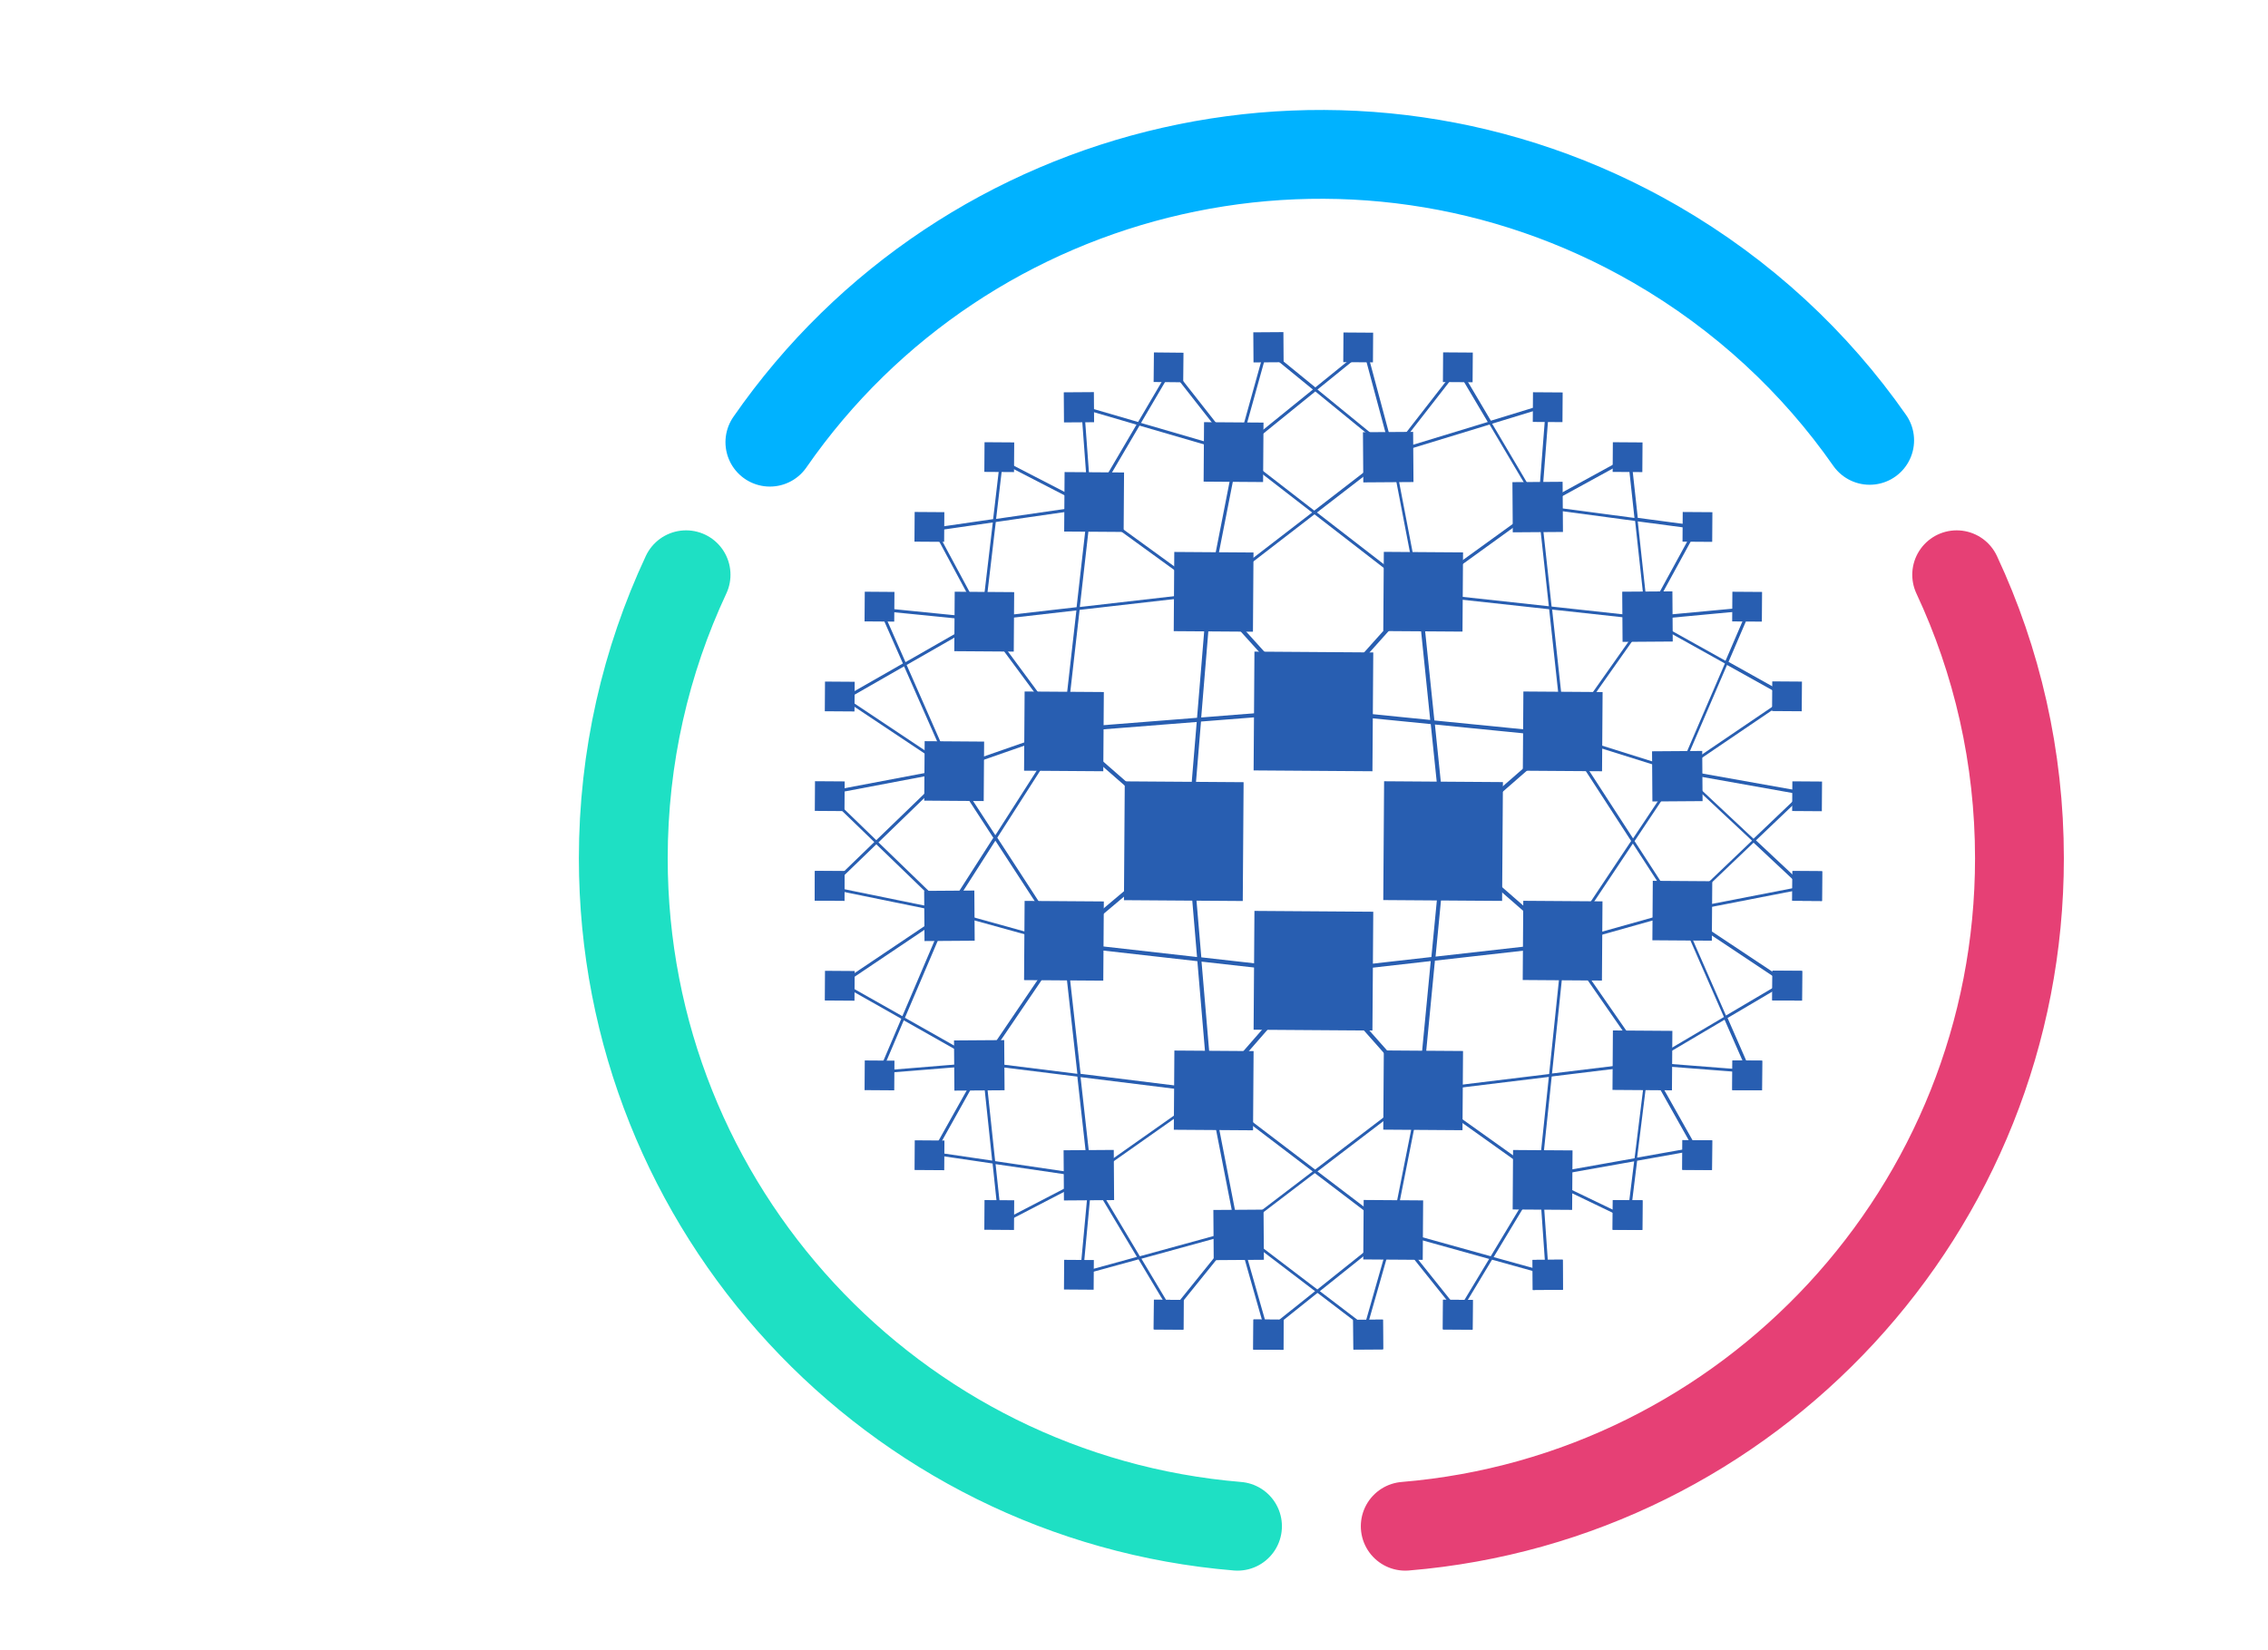 <?xml version="1.0" encoding="UTF-8"?><svg id="Layer_2" xmlns="http://www.w3.org/2000/svg" viewBox="0 0 212.43 154.55"><defs><style>.cls-1{stroke:#00b2ff;}.cls-1,.cls-2,.cls-3,.cls-4{fill:none;}.cls-1,.cls-2,.cls-4{stroke-linecap:round;stroke-linejoin:round;stroke-width:8.32px;}.cls-5{fill:#285eb1;}.cls-2{stroke:#e64075;}.cls-4{stroke:#1ee0c4;}</style></defs><g id="Layer_1-2"><g><g><g><rect class="cls-5" x="127.92" y="89.2" width=".38" height="14.9" transform="translate(-31.87 109.29) rotate(-41.55)"/><polygon class="cls-5" points="154.18 99.71 146.41 88.51 146.64 88.35 154.41 99.55 154.18 99.71"/><path class="cls-5" d="M123.17,90.88l10.9-1.23,1.06-10.99-1.12-10.83-10.84-1.08-10.68,.84-.91,11.01,.94,11.08,10.65,1.2Zm22.9-2.59l-10.59-9.24-1.02,10.56,11.61-1.31Zm-10.6-10.02l10.59-9.24-11.66-1.16,1.07,10.4Zm-2.68-22.2l-9.24,10.33,10.41,1.04-1.17-11.37Zm-10.04,10.33l-9.32-10.32-.92,11.13,10.24-.81Zm-22.59,2.17l11.05,9.65,.88-10.59-11.93,.94Zm11.05,10.43l-11.05,9.3,11.96,1.35-.9-10.65Zm2.32,22.82l9.24-10.59-10.23-1.15,1,11.74Zm9.72-10.55l-9.73,11.15-.14-.13-.19,.02-1.04-12.27-12.48-1.41,.02-.19-.12-.15,11.51-9.69-11.51-10.05,.13-.14-.02-.19,12.44-.98,.96-11.63,.19,.02,.14-.13,9.74,10.78,9.64-10.78,.14,.13,.19-.02,1.23,11.88,12.18,1.21-.02,.19,.13,.14-11.04,9.63,11.04,9.63-.13,.14,.02,.19-12.13,1.37-1.18,12.25-.38-.04,1.17-12.17-10.77,1.22Z"/><path class="cls-5" d="M157.09,72.33l-10.24-3.21,6.11,9.42,4.13-6.2Zm-3.1-14.29l-8.61-.94,1.24,11.39,7.37-10.45Zm-9.9-10.32l-10.78,7.79,11.76,1.28-.99-9.07Zm-13.78-5.08l-6.96,5.37,9.39,7.26-2.43-12.63Zm-14.35,0l-2.48,12.63,9.42-7.26-6.94-5.37Zm-13.78,5.08l-1.04,9.14,11.76-1.35-10.73-7.79Zm-9.9,10.43l7.31,9.89,1.23-10.86-8.55,.98Zm-3,14.02l3.95,6.07,6.13-9.58-10.08,3.51Zm-.26,13.16l10.36,2.87-6.15-9.45-4.21,6.58Zm3.3,14.19l8.59,1.07-1.31-11.78-7.27,10.71Zm9.91,10.43l10.77-7.59-11.79-1.46,1.01,9.05Zm11.15-7.68l.08-.11,9.72,7.4,9.78-7.45,.08,.11-.02-.14,12.08-1.47,1.27-12.2h.14l-.11-.06,6.38-9.57-6.38-9.84,.12-.07h-.14l-1.28-11.8-12.18-1.33v-.14l-.07,.11-9.73-7.53-9.76,7.53-.08-.11,.02,.14-12.18,1.39-1.28,11.27-.14-.02,.12,.07-6.41,10.02,6.41,9.86-.11,.07,.14-.02,1.36,12.21,12.2,1.51-.02,.14Zm9.57,7.46l-9.37-7.13,2.42,12.43,6.94-5.29Zm7.4,5.29l2.48-12.48-9.43,7.19,6.95,5.29Zm3.05-12.72l10.72,7.64,.95-9.06-11.67,1.42Zm13.43-14.12l10.19-2.86-4.08-6.3-6.11,9.16Zm10.44-2.65l-10.64,2.99-1.26,12.04,8.88-1.08,.03,.27-8.94,1.09-.98,9.36h-.14l-.08,.1-11.03-7.86-2.55,12.84-.14-.03-.08,.11-7.19-5.47-7.18,5.47-.08-.11-.14,.03-2.5-12.79-11.08,7.8-.08-.11-.14,.02-1.04-9.35-8.88-1.1,.02-.14-.11-.08,7.5-11.05-10.7-2.96,.04-.13-.12-.07,4.38-6.84-4.11-6.32,.12-.07-.05-.13,10.45-3.64-7.55-10.21,.11-.08-.02-.14,8.85-1.01,1.07-9.44,.14,.02,.08-.11,11.03,8.01,2.55-13,.14,.03,.08-.11,7.17,5.55,7.19-5.55,.08,.11,.14-.03,2.5,13,11.08-8.01,.08,.11h.14l1.02,9.36,8.9,.97v.14l.1,.08-7.61,10.79,10.6,3.33-.04,.13,.12,.08-4.3,6.45,4.25,6.55-.12,.07,.04,.13Z"/><path class="cls-5" d="M158.57,107.51l-4.19-7.45-1.04,8.38,5.23-.93Zm5.02-7.29l-2.06-4.7-6.79,4.01,8.85,.69Zm3.34-8.2l-9.36-6.23,4.09,9.34,5.27-3.11Zm-2.69-13.08l-6.55,6.25,10.96-2.13-4.4-4.12Zm4.35-4.53l-10.85-1.93,6.5,6.09,4.35-4.15Zm-1.34-9.06l-5.49-3.06-4.13,9.6,9.62-6.53Zm-3.6-8.15l-8.95,.84,6.92,3.86,2.02-4.7Zm-10.25-8.36l.94,8.65,4.34-7.95-5.29-.7Zm-.9-5.74l-7.85,4.3,8.44,1.12-.59-5.42Zm-12.74-3.41l4.34,7.34,.69-8.88-5.03,1.54Zm-3.23-4.92l-5.74,7.37,8.56-2.61-2.82-4.76Zm-8.78-1.8l-4.35,3.52,6.77,5.53-2.43-9.05Zm-9.09,0l-2.52,9.05,6.83-5.53-4.31-3.52Zm-8.94,1.8l-2.85,4.85,8.65,2.52-5.79-7.38Zm-8.16,3.59l.64,8.66,4.25-7.24-4.89-1.43Zm-7.65,5.05l-.61,5.2,8.35-1.21-7.74-3.99Zm-6.19,6.29l4.25,7.9,1.02-8.66-5.26,.76Zm-2.91,12.33l6.8-3.89-8.9-.89,2.1,4.77Zm-5.44,3.43l9.41,6.27-4.1-9.31-5.31,3.04Zm2.71,13.24l6.59-6.37-11.02,2.09,4.43,4.29Zm-4.12,4.37l10.44,2.13-6.32-6.11-4.12,3.98Zm1.14,9.06l5.42,3.06,4-9.39-9.42,6.33Zm3.55,8.15l9-.74-7-3.96-2,4.7Zm4.97,7.66l5.31,.78-.91-8.63-4.39,7.85Zm6.19,6.45l7.9-4.1-8.46-1.24,.57,5.34Zm12.68,3.35l-4.24-7.09-.79,8.47,5.03-1.38Zm3.29,4.97l5.79-7.18-8.66,2.38,2.87,4.8Zm13.39-1.76l-6.97-5.31,2.53,8.86,4.45-3.55Zm4.65,3.19l2.42-8.48-6.62,5.29,4.2,3.2Zm11.66-6.21l-8.62-2.4,5.74,7.18,2.88-4.78Zm-8.95-2.78l9.1,2.53,4.54-7.54,.12,.07-.02-.14,8.83-1.57,1.1-8.88,.14,.02-.07-.12,7.2-4.25-4.29-9.8,.13-.05-.09-.1,6.88-6.57-6.83-6.39,.09-.1-.13-.05,4.33-10.06-7.34-4.09,.07-.12h-.14l-1-9.14-8.93-1.19,.02-.14-.12,.07-4.6-7.77-9.04,2.76-.04-.13-.09,.11-7.15-5.84-7.21,5.84-.09-.11-.04,.13-9.13-2.66-4.51,7.68-.12-.07,.02,.14-8.85,1.28-1.08,9.17-.14-.02,.07,.12-7.2,4.12,4.3,9.77-.13,.06,.1,.1-6.91,6.69,6.65,6.43-.1,.1,.13,.05-4.2,9.85,7.41,4.19-.07,.12h.14l.97,9.12,8.96,1.32-.02,.14,.12-.07,4.49,7.52,9.15-2.51,.04,.13,.08-.11,7.36,5.6,7.01-5.6,.09,.11,.04-.13Zm14.24,3.96l-.59-8.46-4.28,7.11,4.87,1.35Zm7.76-4.94l-.06,.12-8.03-3.86,.62,8.86h-.14l-.04,.14-5.13-1.43-3.02,5.01-.12-.07-.11,.09-5.96-7.46-2.52,8.83-.13-.04-.08,.11-4.41-3.36-4.66,3.73-.09-.11-.13,.04-2.62-9.2-6.02,7.46-.11-.09-.12,.07-3.01-5.04-5.29,1.45-.04-.13h-.14l.82-8.85-8.23,4.27-.06-.12h-.14l-.59-5.6-5.58-.82,.02-.14-.12-.07,4.58-8.18-9.41,.77v-.14l-.14-.05,2.1-4.93-5.64-3.19,.07-.12-.08-.11,9.72-6.53-10.83-2.21,.03-.13-.1-.1,4.3-4.16-4.62-4.47,.1-.1-.03-.14,11.4-2.16-9.71-6.47,.08-.11-.07-.12,5.53-3.16-2.21-5.01,.13-.06v-.14l9.32,.93-4.42-8.23,.12-.07-.02-.14,5.53-.8,.64-5.47,.14,.02,.06-.12,8.08,4.17-.67-9.06h.14l.04-.14,5.15,1.5,2.99-5.09,.12,.07,.11-.09,6.02,7.66,2.62-9.41,.13,.04,.09-.11,4.52,3.69,4.56-3.69,.09,.11,.13-.04,2.52,9.4,5.96-7.66,.11,.08,.12-.07,2.95,4.99,5.29-1.62,.04,.13h.14l-.72,9.27,8.18-4.48,.07,.12h.14l.62,5.68,5.55,.74-.02,.14,.12,.07-4.53,8.28,9.36-.87v.14l.14,.05-2.12,4.94,5.71,3.19-.07,.12,.08,.11-9.92,6.73,11.24,2-.02,.14,.09,.1-4.54,4.33,4.59,4.3-.09,.1,.03,.14-11.35,2.21,9.66,6.42-.08,.11,.07,.12-5.49,3.24,2.16,4.94-.13,.06v.14l-9.27-.72,4.37,7.76-.12,.07,.02,.14-5.5,.98-.67,5.45-.14-.02Zm-7.8-3.9l7.69,3.7,.64-5.18-8.33,1.48Z"/><rect class="cls-5" x="129.59" y="73.22" width="11.13" height="11.13" transform="translate(55.44 213.39) rotate(-89.6)"/><rect class="cls-5" x="117.45" y="85.36" width="11.13" height="11.13" transform="translate(31.24 213.31) rotate(-89.6)"/><rect class="cls-5" x="117.45" y="61.07" width="11.13" height="11.13" transform="translate(55.53 189.19) rotate(-89.6)"/><rect class="cls-5" x="105.3" y="73.22" width="11.13" height="11.13" transform="translate(31.32 189.11) rotate(-89.6)"/><rect class="cls-5" x="109.96" y="98.43" width="7.42" height="7.42" transform="translate(10.75 215.1) rotate(-89.6)"/><rect class="cls-5" x="129.58" y="98.43" width="7.42" height="7.42" transform="translate(30.23 234.71) rotate(-89.6)"/><rect class="cls-5" x="142.66" y="84.41" width="7.42" height="7.42" transform="translate(57.22 233.87) rotate(-89.6)"/><rect class="cls-5" x="142.66" y="64.8" width="7.42" height="7.42" transform="translate(76.84 214.4) rotate(-89.6)"/><rect class="cls-5" x="95.95" y="64.8" width="7.42" height="7.42" transform="translate(30.45 167.69) rotate(-89.6)"/><rect class="cls-5" x="95.95" y="84.41" width="7.42" height="7.42" transform="translate(10.84 187.17) rotate(-89.6)"/><rect class="cls-5" x="151.06" y="96.55" width="5.57" height="5.57" transform="translate(53.43 252.48) rotate(-89.6)"/><rect class="cls-5" x="141.72" y="107.76" width="5.57" height="5.57" transform="translate(32.96 254.28) rotate(-89.61)"/><rect class="cls-5" x="127.71" y="112.43" width="5.57" height="5.57" transform="translate(14.37 244.9) rotate(-89.6)"/><rect class="cls-5" x="154.8" y="82.54" width="5.57" height="5.57" transform="translate(71.15 242.3) rotate(-89.6)"/><rect class="cls-5" x="89.37" y="97.45" width="4.7" height="4.7" transform="translate(-.69 .64) rotate(-.4)"/><rect class="cls-5" x="99.64" y="107.73" width="4.7" height="4.7" transform="translate(-.77 .72) rotate(-.4)"/><rect class="cls-5" x="113.66" y="113.33" width="4.7" height="4.7" transform="translate(-.8 .81) rotate(-.4)"/><rect class="cls-5" x="86.57" y="83.44" width="4.7" height="4.7" transform="translate(-.59 .62) rotate(-.4)"/><rect class="cls-5" x="129.58" y="51.72" width="7.42" height="7.42" transform="translate(76.94 188.33) rotate(-89.6)"/><rect class="cls-5" x="109.96" y="51.72" width="7.42" height="7.42" transform="translate(57.45 168.72) rotate(-89.6)"/><rect class="cls-5" x="89.4" y="55.45" width="5.57" height="5.57" transform="translate(33.31 150.01) rotate(-89.6)"/><rect class="cls-5" x="99.68" y="44.24" width="5.57" height="5.57" transform="translate(54.74 149.16) rotate(-89.6)"/><rect class="cls-5" x="112.76" y="39.57" width="5.57" height="5.57" transform="translate(72.36 157.59) rotate(-89.59)"/><rect class="cls-5" x="86.6" y="69.46" width="5.57" height="5.57" transform="translate(16.49 161.1) rotate(-89.59)"/><rect class="cls-5" x="151.96" y="55.41" width="4.7" height="4.7" transform="translate(-.4 1.08) rotate(-.4)"/><rect class="cls-5" x="141.68" y="45.14" width="4.7" height="4.7" transform="translate(-.34 1.04) rotate(-.41)"/><rect class="cls-5" x="127.67" y="40.47" width="4.7" height="4.7" transform="translate(-.29 .91) rotate(-.4)"/><rect class="cls-5" x="154.76" y="70.36" width="4.7" height="4.7" transform="translate(-.51 1.1) rotate(-.4)"/><rect class="cls-5" x="151.05" y="112.42" width="2.78" height="2.78" transform="translate(37.6 265.48) rotate(-89.61)"/><rect class="cls-5" x="167.86" y="81.6" width="2.78" height="2.78" transform="translate(85.13 251.68) rotate(-89.61)"/><rect class="cls-5" x="166" y="90.94" width="2.78" height="2.78" transform="translate(73.93 259.09) rotate(-89.61)"/><rect class="cls-5" x="135.17" y="121.76" width="2.78" height="2.78" transform="translate(12.47 258.87) rotate(-89.61)"/><rect class="cls-5" x="162.26" y="99.34" width="2.78" height="2.78" transform="translate(61.81 263.7) rotate(-89.61)"/><rect class="cls-5" x="157.59" y="106.82" width="2.78" height="2.78" transform="translate(49.68 266.44) rotate(-89.61)"/><rect class="cls-5" x="143.56" y="118.01" width="2.82" height="2.82" transform="translate(-.81 .99) rotate(-.39)"/><rect class="cls-5" x="126.76" y="123.63" width="2.78" height="2.78" transform="translate(-.85 .87) rotate(-.39)"/><rect class="cls-5" x="80.99" y="99.34" width="2.78" height="2.78" transform="translate(-18.91 182.43) rotate(-89.61)"/><rect class="cls-5" x="77.25" y="90.94" width="2.78" height="2.78" transform="translate(-14.21 170.35) rotate(-89.61)"/><rect class="cls-5" x="85.66" y="106.82" width="2.78" height="2.78" transform="translate(-21.74 194.53) rotate(-89.61)"/><rect class="cls-5" x="76.32" y="81.6" width="2.78" height="2.78" transform="translate(-5.81 160.13) rotate(-89.61)"/><rect class="cls-5" x="117.4" y="123.61" width="2.82" height="2.82" transform="translate(-7.02 242.98) rotate(-89.61)"/><rect class="cls-5" x="108.08" y="121.76" width="2.78" height="2.78" transform="translate(-14.43 231.78) rotate(-89.61)"/><rect class="cls-5" x="151.05" y="112.42" width="2.78" height="2.78" transform="translate(37.6 265.48) rotate(-89.61)"/><rect class="cls-5" x="167.86" y="81.6" width="2.78" height="2.78" transform="translate(85.13 251.68) rotate(-89.61)"/><rect class="cls-5" x="92.2" y="112.42" width="2.78" height="2.78" transform="translate(-20.85 206.63) rotate(-89.61)"/><rect class="cls-5" x="166" y="90.94" width="2.78" height="2.78" transform="translate(73.93 259.09) rotate(-89.61)"/><rect class="cls-5" x="135.17" y="121.76" width="2.78" height="2.78" transform="translate(12.47 258.87) rotate(-89.61)"/><rect class="cls-5" x="162.26" y="99.34" width="2.78" height="2.78" transform="translate(61.81 263.7) rotate(-89.61)"/><rect class="cls-5" x="157.59" y="106.82" width="2.78" height="2.78" transform="translate(49.68 266.44) rotate(-89.61)"/><rect class="cls-5" x="143.56" y="118.01" width="2.82" height="2.82" transform="translate(-.81 .99) rotate(-.39)"/><rect class="cls-5" x="126.76" y="123.63" width="2.78" height="2.78" transform="translate(-.85 .87) rotate(-.39)"/><rect class="cls-5" x="99.67" y="118.03" width="2.78" height="2.78" transform="translate(-19.05 219.66) rotate(-89.61)"/><rect class="cls-5" x="76.32" y="81.6" width="2.78" height="2.78" transform="translate(-5.81 160.13) rotate(-89.61)"/><rect class="cls-5" x="117.4" y="123.61" width="2.82" height="2.82" transform="translate(-7.02 242.98) rotate(-89.61)"/><rect class="cls-5" x="108.08" y="121.76" width="2.78" height="2.78" transform="translate(-14.43 231.78) rotate(-89.61)"/><rect class="cls-5" x="92.2" y="41.43" width="2.78" height="2.78" transform="translate(50.14 136.12) rotate(-89.61)"/><rect class="cls-5" x="76.32" y="73.19" width="2.78" height="2.78" transform="translate(2.61 151.78) rotate(-89.61)"/><rect class="cls-5" x="151.05" y="41.43" width="2.78" height="2.78" transform="translate(108.59 194.97) rotate(-89.61)"/><rect class="cls-5" x="77.25" y="63.85" width="2.78" height="2.78" transform="translate(12.88 143.44) rotate(-89.61)"/><rect class="cls-5" x="108.08" y="33.02" width="2.77" height="2.77" transform="translate(73.96 143.53) rotate(-89.43)"/><rect class="cls-5" x="80.99" y="55.44" width="2.78" height="2.78" transform="translate(24.96 138.8) rotate(-89.59)"/><rect class="cls-5" x="85.66" y="47.97" width="2.78" height="2.78" transform="translate(37.1 136.07) rotate(-89.61)"/><rect class="cls-5" x="99.65" y="36.74" width="2.82" height="2.82" transform="translate(-.26 .69) rotate(-.39)"/><rect class="cls-5" x="117.4" y="31.13" width="2.82" height="2.82" transform="translate(-.22 .8) rotate(-.39)"/><rect class="cls-5" x="143.58" y="36.76" width="2.78" height="2.78" transform="translate(105.83 182.85) rotate(-89.61)"/><rect class="cls-5" x="162.26" y="55.44" width="2.78" height="2.78" transform="translate(105.7 220.09) rotate(-89.61)"/><rect class="cls-5" x="166" y="63.85" width="2.78" height="2.78" transform="translate(101 232.17) rotate(-89.61)"/><rect class="cls-5" x="157.59" y="47.97" width="2.78" height="2.78" transform="translate(108.55 208) rotate(-89.61)"/><rect class="cls-5" x="167.86" y="73.19" width="2.78" height="2.78" transform="translate(93.53 243.33) rotate(-89.61)"/><rect class="cls-5" x="125.83" y="31.15" width="2.78" height="2.78" transform="translate(93.81 159.54) rotate(-89.61)"/><rect class="cls-5" x="135.17" y="33.02" width="2.78" height="2.78" transform="translate(101.21 170.73) rotate(-89.61)"/></g><path class="cls-4" d="M115.91,142.97c-32.21-2.67-57.53-29.67-57.53-62.57,0-9.49,2.11-18.5,5.88-26.56"/><path class="cls-1" d="M72.11,41.42C90.53,14.86,126.56,6.43,155.06,22.88c8.22,4.75,14.96,11.07,20.06,18.37"/><path class="cls-2" d="M131.62,142.97c32.21-2.67,57.53-29.67,57.53-62.57,0-9.49-2.11-18.5-5.88-26.56"/></g><rect class="cls-3" width="212.43" height="154.55"/></g></g></svg>
